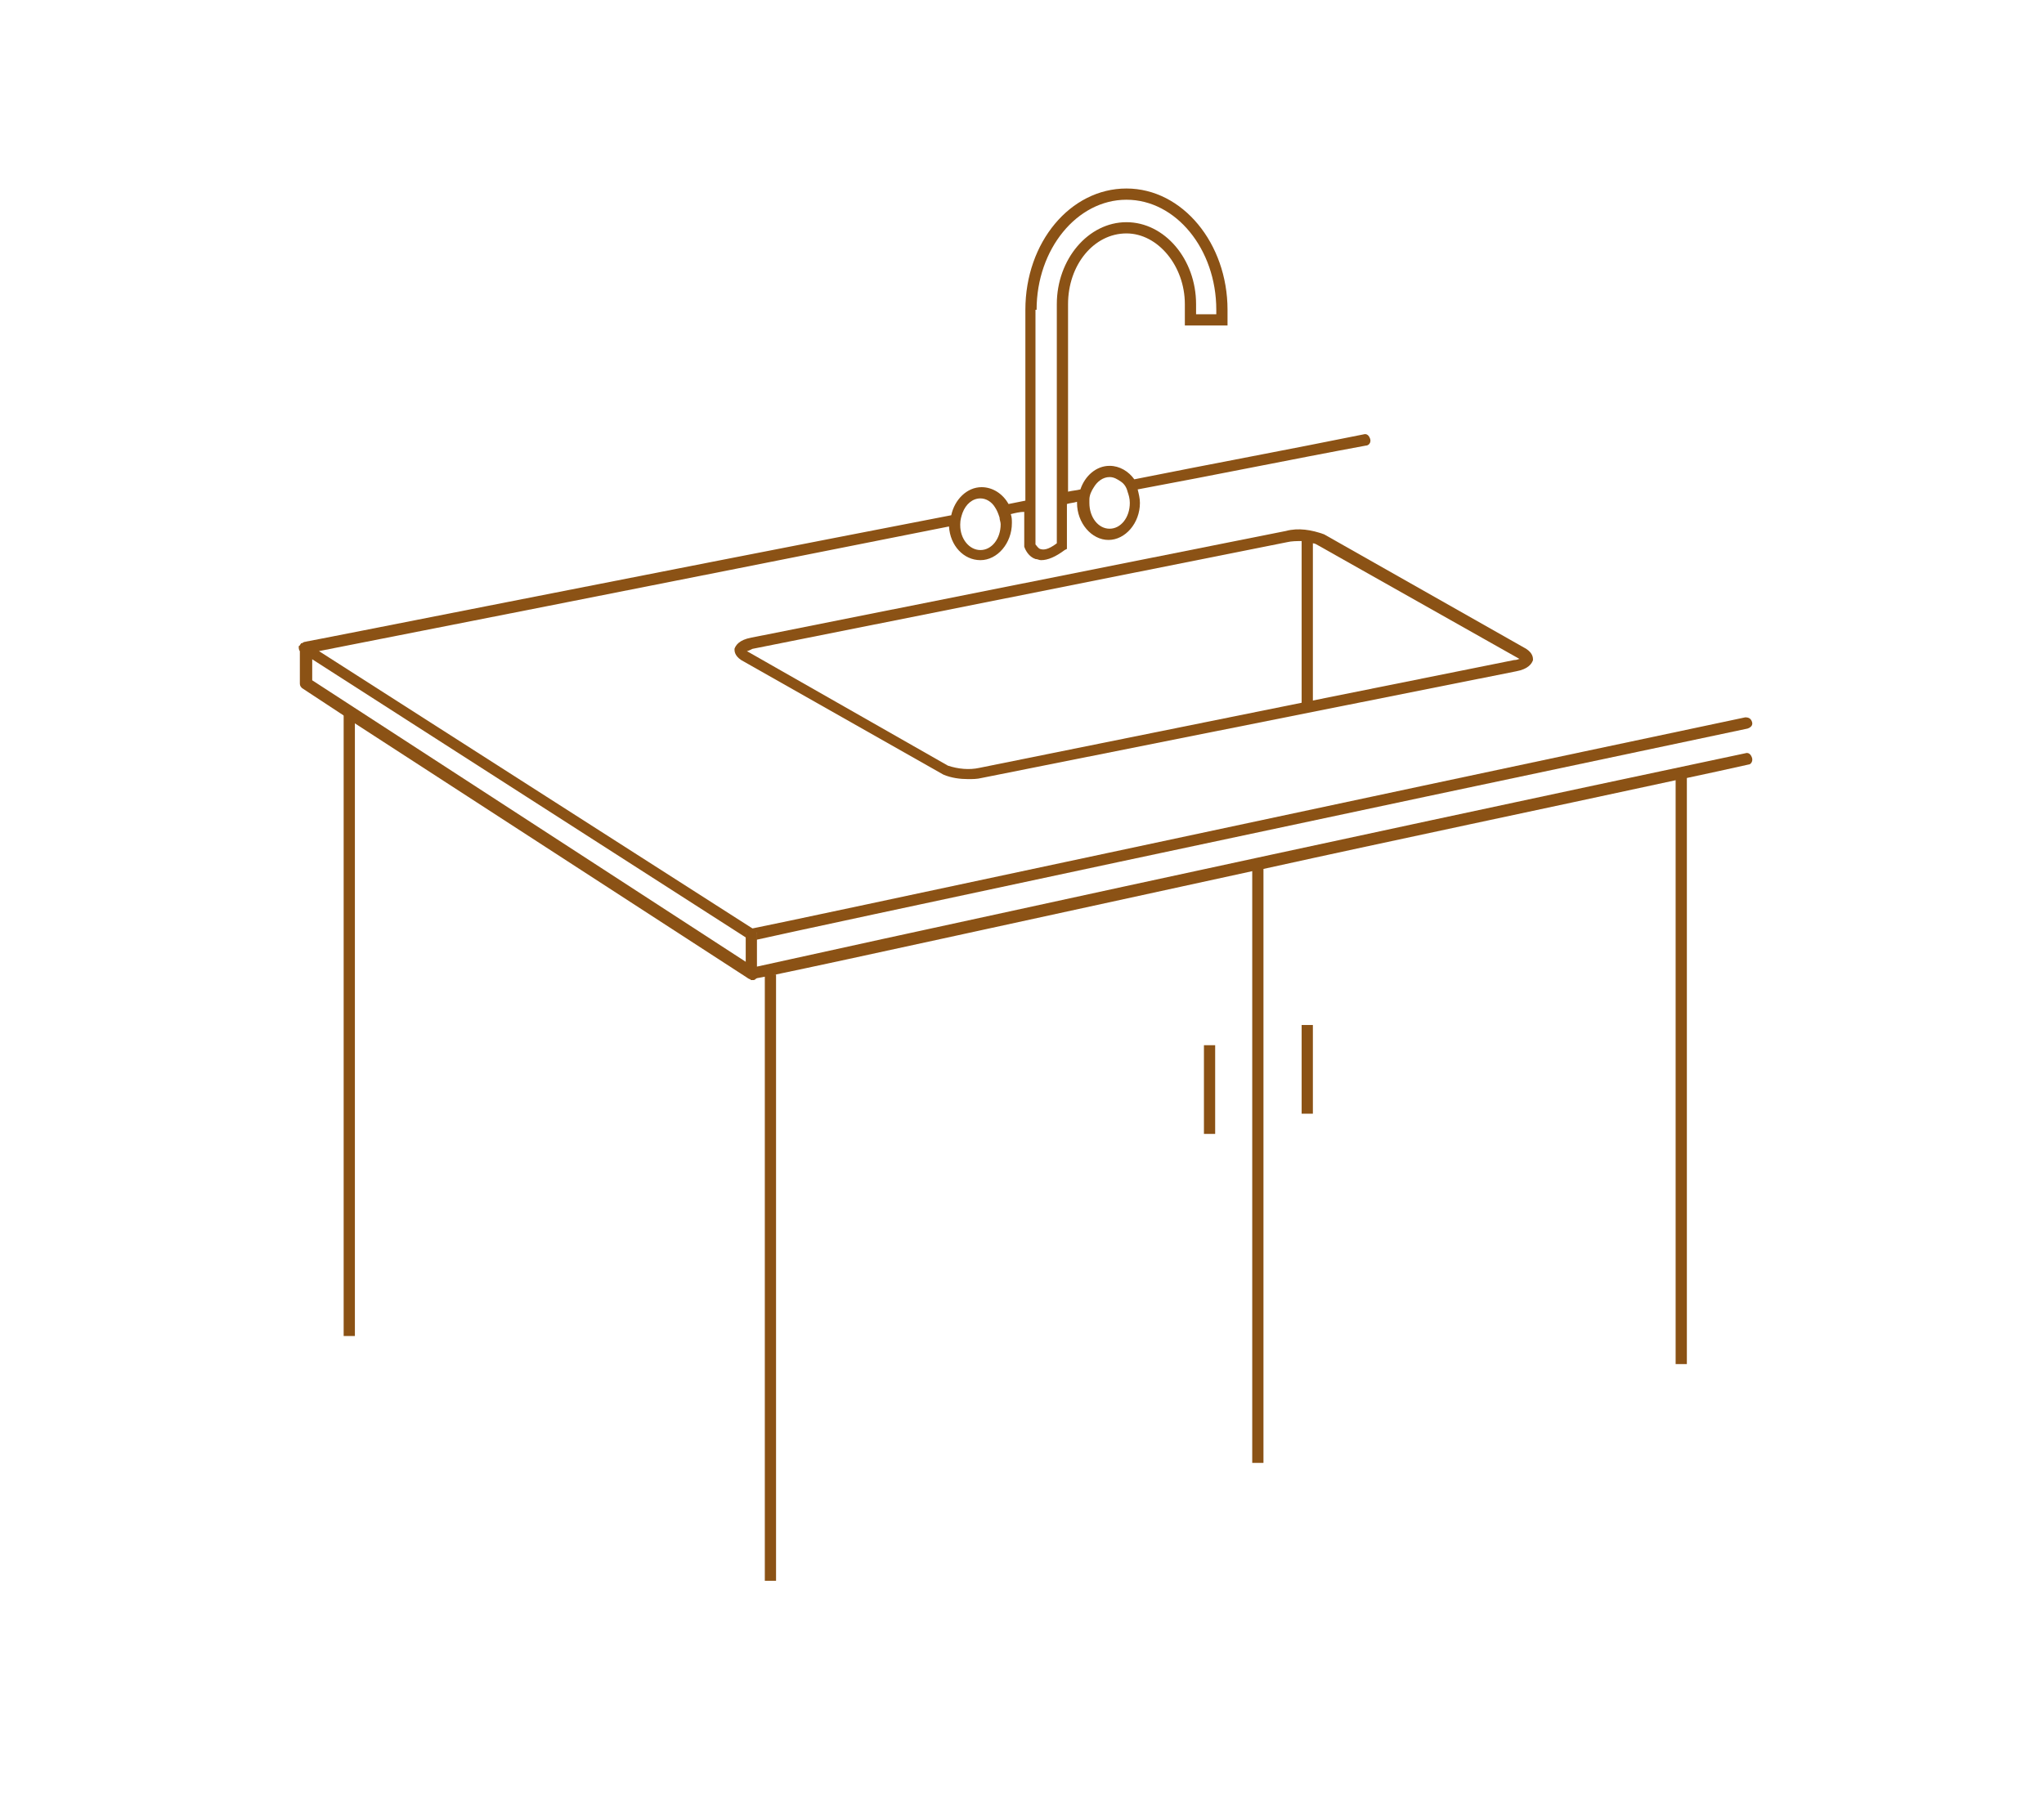 <?xml version="1.0" encoding="utf-8"?>
<!-- Generator: Adobe Illustrator 27.8.0, SVG Export Plug-In . SVG Version: 6.00 Build 0)  -->
<svg version="1.1" id="Layer_1" xmlns="http://www.w3.org/2000/svg" xmlns:xlink="http://www.w3.org/1999/xlink" x="0px" y="0px"
	 viewBox="0 0 182 160.7" style="enable-background:new 0 0 182 160.7;" xml:space="preserve">
<style type="text/css">
	.st0{fill:#8B5215;}
</style>
<g>
	<g id="Mask_Group_52" transform="translate(-16768 -4282.116)">
		<g id="Group_17304" transform="translate(16794 4298.505)">
			<g>
				<g id="Group_17201" transform="translate(0 -2)">
					<g id="Path_24079">
						<path class="st0" d="M109.9,43.4l-18-10.2c-1.1-0.4-2.3-0.6-3.4-0.3l-47.6,9.5c-1.1,0.2-1.4,0.7-1.5,1c0,0.2,0,0.6,0.6,1
							l18,10.2c0.7,0.3,1.5,0.4,2.2,0.4c0.4,0,0.8,0,1.2-0.1l47.6-9.5c1.1-0.2,1.4-0.7,1.5-1C110.5,44.2,110.5,43.8,109.9,43.4z
							 M108.8,44.4L90.9,48l-1,0.2L61.2,54c-0.9,0.2-1.9,0.1-2.8-0.2L40.5,43.6c0.1,0,0.3-0.1,0.5-0.2l47.6-9.5
							c0.4-0.1,0.9-0.1,1.3-0.1c0.3,0,0.7,0.1,1,0.2c0.2,0,0.3,0.1,0.5,0.2l17.9,10.1C109.2,44.3,109.1,44.4,108.8,44.4z"/>
					</g>
					<g id="Line_16077">
						<rect x="89.9" y="33.3" class="st0" width="1" height="15.2"/>
					</g>
					<g id="Path_24080">
						<path class="st0" d="M1.6,43.3v0.9l-0.8-0.5c-0.1-0.1-0.2-0.2-0.2-0.4c0,0,0-0.1,0-0.1c0,0,0-0.1,0.1-0.1
							c0-0.1,0.1-0.1,0.1-0.2c0,0,0,0,0.1,0c0,0,0.1-0.1,0.2-0.1h0.1C1.4,42.8,1.6,43,1.6,43.3z"/>
						<path class="st0" d="M41.4,68.9v0.4c-0.2,0-0.3,0.1-0.3,0.1c0,0-0.1,0-0.1,0c-0.1,0-0.2,0-0.3-0.1l-0.3-0.2v-0.2
							c0-0.3,0.2-0.5,0.5-0.5C41.2,68.4,41.4,68.6,41.4,68.9z"/>
					</g>
					<g id="Path_24081">
						<path class="st0" d="M129.7,53.7c-1.8,0.4-3.6,0.8-5.5,1.2c-0.3,0.1-0.7,0.2-1,0.2c-12,2.6-24.9,5.3-36.7,7.9
							c-0.3,0.1-0.7,0.1-1,0.2c-19.8,4.3-36.6,8-42.4,9.2c-0.4,0.1-0.7,0.2-1,0.2c-0.6,0.1-1,0.2-1.1,0.2h0c0,0-0.1,0-0.1,0
							c0,0-0.1,0-0.1,0c0,0-0.1,0-0.1-0.1l-0.1,0c-0.1-0.1-0.2-0.2-0.2-0.4v-3.5c0-0.3,0.2-0.5,0.5-0.5c0.3,0,0.5,0.2,0.5,0.5v2.9
							c5.8-1.3,52.1-11.4,88-19c0.3-0.1,0.5,0.1,0.6,0.4C130.1,53.4,129.9,53.7,129.7,53.7z"/>
					</g>
					<g id="Ellipse_494">
						<path class="st0" d="M130,49.9c-0.1-0.3-0.3-0.4-0.6-0.4c-36.9,7.8-84.8,18.1-88.4,18.8L2.4,43.6c5.6-1.1,30-5.9,56.1-11.1
							c0.1,1.7,1.3,3,2.8,3c1.5,0,2.8-1.5,2.8-3.3c0-0.3,0-0.5-0.1-0.8c0.4-0.1,0.8-0.2,1.2-0.2v3l0,0.1c0.1,0.3,0.4,0.9,1,1.1
							c0.2,0,0.3,0.1,0.5,0.1c0.6,0,1.3-0.3,2.1-0.9l0.2-0.1v-4c0.3-0.1,0.6-0.1,0.9-0.2v0.1c0,1.8,1.3,3.3,2.8,3.3
							c1.5,0,2.8-1.5,2.8-3.3c0-0.4-0.1-0.8-0.2-1.2c7-1.3,13.8-2.7,20.3-3.9c0.3,0,0.5-0.3,0.4-0.6c-0.1-0.3-0.3-0.5-0.6-0.4
							C89,25.6,82,26.9,75,28.3c-0.5-0.7-1.3-1.2-2.2-1.2c-1.2,0-2.2,0.9-2.6,2.1c-0.4,0.1-0.7,0.1-1.1,0.2V12.7
							c0-3.5,2.3-6.3,5.2-6.3c2.8,0,5.2,2.9,5.2,6.3v1.9h3.8v-1.4c0-5.9-4-10.8-9-10.8c-5,0-9,4.8-9,10.8v17c-0.5,0.1-1,0.2-1.5,0.3
							c-0.5-0.9-1.4-1.5-2.4-1.5c-1.3,0-2.4,1.1-2.7,2.5C29.3,37.2,2.2,42.6,1,42.8h0.1c0.3,0,0.5,0.2,0.5,0.5v0.9l38.8,24.9v-0.2
							c0-0.3,0.2-0.5,0.5-0.5c0.3,0,0.5,0.2,0.5,0.5v0.4c4.4-1,51.7-11.1,88.2-18.8C129.9,50.4,130.1,50.2,130,49.9z M71,30.1
							c0-0.4,0.2-0.8,0.4-1.1c0.3-0.5,0.8-0.9,1.4-0.9c0.4,0,0.7,0.2,1,0.4c0.3,0.2,0.5,0.5,0.6,0.9c0.1,0.3,0.2,0.6,0.2,1
							c0,1.3-0.8,2.3-1.8,2.3c-1,0-1.8-1-1.8-2.3C71,30.3,71,30.2,71,30.1z M66.3,13.2c0-5.4,3.6-9.8,8-9.8c4.4,0,8,4.4,8,9.8v0.4
							h-1.8v-0.9c0-4-2.8-7.3-6.2-7.3c-3.4,0-6.2,3.3-6.2,7.3V34c-0.8,0.6-1.2,0.6-1.5,0.5c-0.2-0.1-0.3-0.3-0.4-0.4V13.2z
							 M59.7,31.3c0.3-0.8,0.9-1.3,1.6-1.3c0.5,0,1,0.3,1.3,0.8c0.2,0.3,0.3,0.6,0.4,0.9c0,0.2,0.1,0.4,0.1,0.6
							c0,1.3-0.8,2.3-1.8,2.3c-1,0-1.8-1-1.8-2.2c0,0,0,0,0-0.1C59.5,31.9,59.6,31.6,59.7,31.3z"/>
					</g>
					<g id="Path_24084">
						<path class="st0" d="M41.4,72.7c-0.1,0.1-0.2,0.2-0.3,0.2h0c0,0-0.1,0-0.1,0s-0.1,0-0.1,0c0,0-0.1,0-0.1-0.1l-0.1,0l-35-22.7
							l-1-0.7l-3.8-2.5c-0.1-0.1-0.2-0.2-0.2-0.4v-3.2c0,0,0-0.1,0-0.1c0,0,0-0.1,0.1-0.1c0-0.1,0.1-0.1,0.1-0.2c0,0,0,0,0.1,0
							c0,0,0.1-0.1,0.2-0.1h0.1c0.3,0,0.5,0.2,0.5,0.5v2.9l38.8,25.2l0.8,0.5C41.5,72.2,41.5,72.5,41.4,72.7z"/>
					</g>
					<g id="Path_24087">
						<rect x="42.1" y="72.4" class="st0" width="1" height="54"/>
					</g>
					<g id="Line_16079">
						<rect x="85.5" y="62.8" class="st0" width="1" height="53.1"/>
					</g>
					<g id="Line_16080">
						<rect x="123.2" y="54.5" class="st0" width="1" height="52.6"/>
					</g>
					<g id="Line_16081">
						<rect x="4.6" y="49.2" class="st0" width="1" height="55.4"/>
					</g>
					<g id="Line_16082">
						<rect x="81.2" y="78.7" class="st0" width="1" height="7.9"/>
					</g>
					<g id="Line_16083">
						<rect x="89.9" y="76.9" class="st0" width="1" height="7.9"/>
					</g>
				</g>
			</g>
		</g>
	</g>
</g>
</svg>
